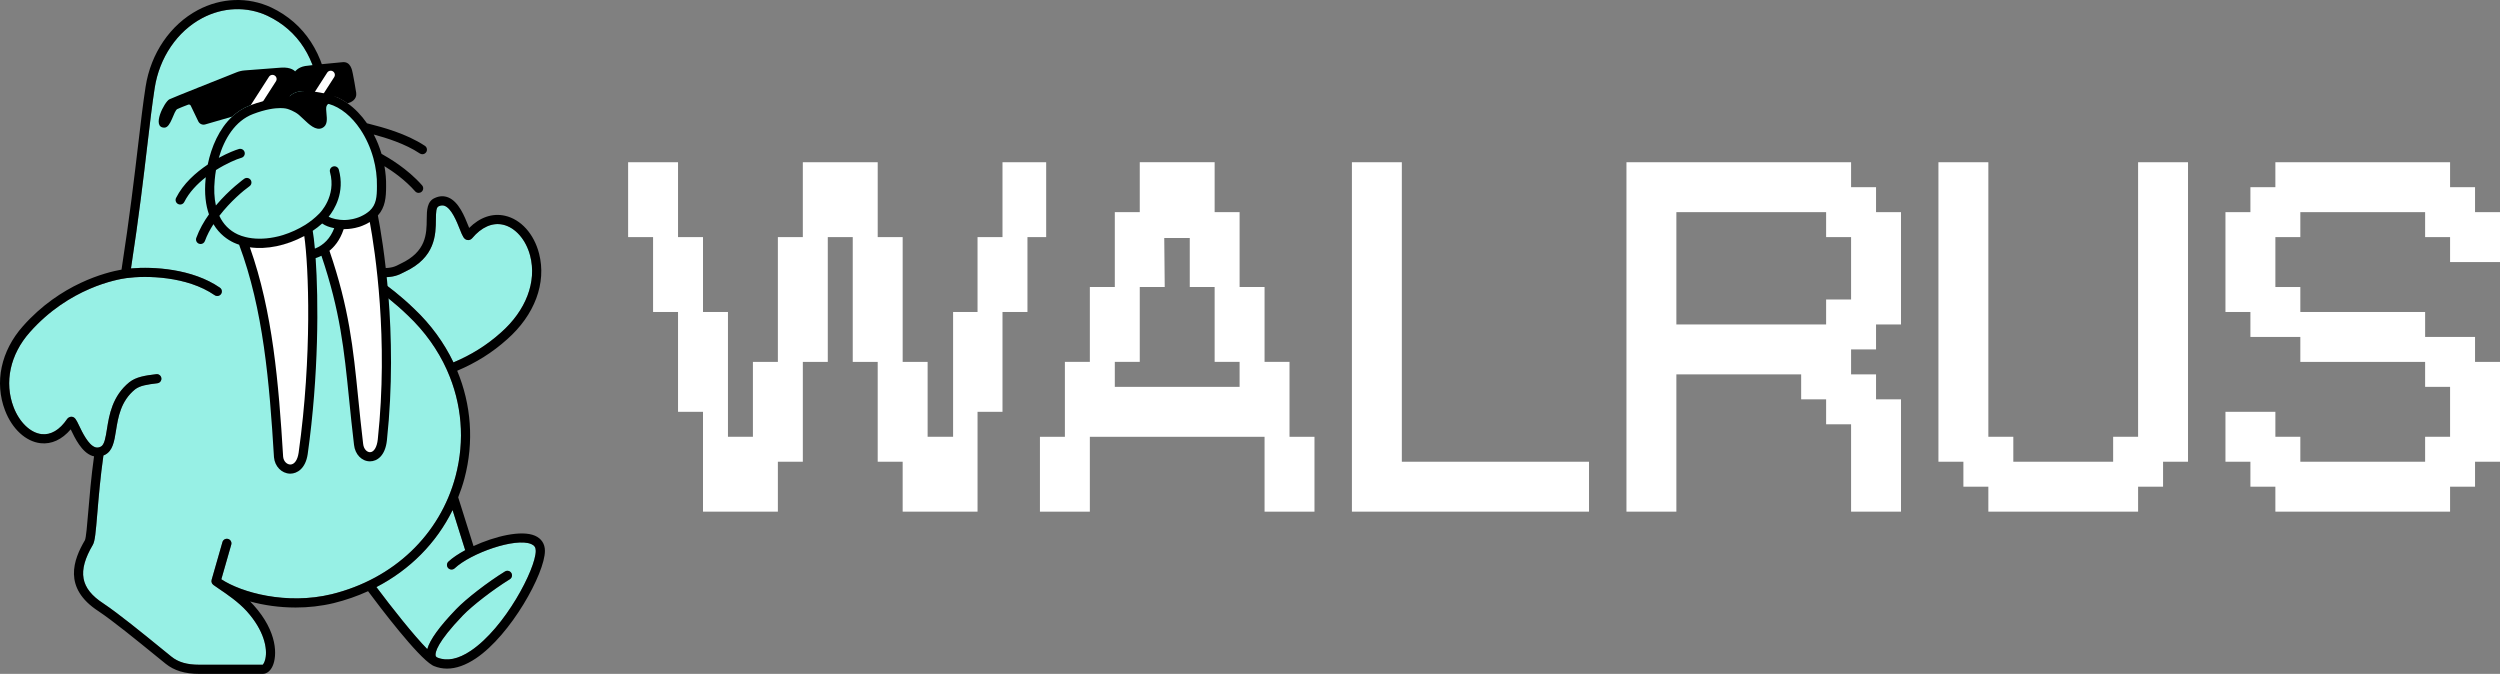 <svg width="601" height="162" viewBox="0 0 601 162" fill="none" xmlns="http://www.w3.org/2000/svg">
<rect x="0" y="0" width="601" height="162" fill="#808080" stroke="none"/>
<path d="M109.661 146.449C112.075 143.938 117.231 139.954 121.401 137.38C121.92 137.062 122.598 137.22 122.919 137.736C123.239 138.253 123.08 138.93 122.562 139.25C118.525 141.742 113.558 145.571 111.252 147.969C105.016 154.461 104.603 156.851 104.715 157.577C104.738 157.727 104.793 157.847 104.945 157.959C105.017 158 105.101 158.06 105.164 158.085C107.462 159.021 110.16 158.47 113.178 156.446C121.407 150.929 128.796 136.766 128.796 132.418C128.796 131.606 128.475 131.122 127.722 130.797C123.926 129.163 113.186 132.982 109.308 136.618C108.863 137.033 108.167 137.011 107.749 136.57C107.332 136.127 107.353 135.431 107.797 135.016C108.768 134.106 110.185 133.158 111.834 132.268L108.802 122.623C104.907 130.551 98.542 136.962 90.493 141.131C94.158 146.042 99.425 152.698 102.715 156.044C103.384 153.744 105.645 150.629 109.661 146.449Z" fill="#97F0E5"/>
<path d="M78.161 24.701C77.546 24.751 77.015 24.318 76.955 23.715C75.997 14.039 71.733 7.336 64.284 3.79C59.334 1.487 53.612 1.693 48.593 4.364C42.589 7.558 38.325 13.835 37.186 21.155C36.571 25.108 36.036 29.655 35.417 34.921C34.513 42.608 33.394 52.115 31.488 64.526C36.88 64.058 46.228 64.582 52.858 69.152C53.359 69.497 53.484 70.182 53.138 70.682C52.792 71.181 52.104 71.305 51.604 70.961C44.939 66.366 35.159 66.213 30.431 66.849C28.207 67.147 16.633 69.179 7.159 79.879C2.437 85.193 0.985 91.925 3.272 97.887C4.663 101.51 7.3 104.053 9.989 104.361C12.223 104.625 14.352 103.36 16.142 100.722C16.354 100.409 16.79 100.179 17.166 100.183C18.004 100.209 18.316 100.861 18.999 102.289C19.779 103.922 21.232 106.96 22.893 107.514C23.338 107.662 23.772 107.613 24.262 107.358C25.112 106.908 25.39 105.167 25.712 103.151C26.246 99.81 26.977 95.235 31.09 91.89C32.717 90.617 34.801 90.284 37.568 89.952C38.167 89.872 38.722 90.308 38.795 90.911C38.867 91.514 38.436 92.062 37.832 92.134C35.423 92.423 33.628 92.698 32.468 93.607C29.022 96.409 28.394 100.339 27.889 103.497C27.475 106.093 27.116 108.336 25.29 109.304C25.147 109.378 25.005 109.441 24.862 109.499C24.127 114.664 23.729 119.401 23.41 123.235C23.006 128.087 22.822 130.092 22.322 130.965C18.548 137.372 19.289 141.461 24.873 145.088C28.397 147.433 34.349 152.276 38.693 155.813C39.614 156.562 40.462 157.253 41.199 157.847C42.873 159.199 44.947 159.802 47.922 159.802H63.155C63.18 159.775 63.568 159.412 63.793 158.4C64.353 155.882 63.473 151.55 59.328 146.944C57.285 144.688 54.509 142.812 52.673 141.572C52.081 141.173 51.598 140.844 51.274 140.597C51.272 140.595 51.27 140.594 51.269 140.593C51.269 140.593 51.269 140.593 51.269 140.593C51.266 140.591 51.261 140.587 51.258 140.585C51.255 140.583 51.254 140.579 51.251 140.576C51.181 140.522 51.133 140.45 51.08 140.382C51.047 140.34 51.001 140.306 50.975 140.261C50.973 140.257 50.971 140.254 50.969 140.251C50.936 140.192 50.927 140.124 50.905 140.06C50.883 139.993 50.849 139.931 50.839 139.862C50.839 139.859 50.838 139.856 50.837 139.852C50.832 139.813 50.846 139.772 50.845 139.732C50.844 139.705 50.848 139.68 50.85 139.653C50.854 139.583 50.845 139.512 50.863 139.442C50.865 139.436 50.868 139.43 50.869 139.423C50.87 139.419 50.869 139.416 50.87 139.412L53.476 130.318C53.643 129.734 54.251 129.394 54.839 129.563C55.424 129.73 55.763 130.338 55.596 130.921L53.208 139.255C58.009 142.437 68.87 145.481 79.73 142.844C94.642 139.171 105.781 128.561 109.522 114.462C111.812 105.834 111.025 97 107.504 89.08C107.478 89.036 107.446 88.997 107.427 88.949C107.416 88.922 107.421 88.894 107.412 88.868C105.264 84.112 102.128 79.691 98.072 75.851C94.664 72.549 91.609 70.375 91.579 70.353C91.083 70.001 90.966 69.315 91.319 68.82C91.67 68.324 92.359 68.209 92.855 68.56C92.984 68.652 96.071 70.847 99.599 74.265C103.622 78.074 106.767 82.436 109.012 87.118C113.339 85.3 117.092 82.947 120.441 79.933C126.444 74.639 129.064 67.755 127.458 61.511C126.458 57.624 123.889 54.681 120.914 54.011C118.373 53.439 115.742 54.596 113.508 57.268C113.196 57.621 112.78 57.773 112.351 57.698C111.511 57.549 111.209 56.792 110.549 55.133C109.81 53.278 108.573 50.171 106.938 49.503C106.484 49.318 106.025 49.342 105.489 49.576C104.846 49.826 104.806 50.941 104.79 52.74C104.758 56.388 104.709 61.9 97.294 65.356C95.647 66.233 94.549 66.659 91.816 66.659C91.207 66.659 90.714 66.166 90.714 65.559C90.714 65.062 91.051 64.658 91.505 64.522C90.969 60.264 89.511 51.368 89.511 51.368C89.511 51.368 91.616 47.97 91.516 44.872C91.315 37.776 88.91 28.782 80.592 24.584C80.15 24.254 79.647 23.596 79.1 23.1C79.115 23.234 79.136 23.363 79.15 23.498C79.209 24.102 78.767 24.641 78.161 24.701Z" fill="#97F0E5"/>
<path d="M128.598 128.78C125.311 127.363 118.921 128.934 113.833 131.274L110.147 119.551C110.725 118.081 111.241 116.578 111.654 115.025C113.986 106.235 113.285 97.252 109.91 89.128C114.45 87.214 118.393 84.739 121.91 81.573C128.538 75.728 131.41 68.024 129.594 60.965C128.371 56.215 125.231 52.729 121.398 51.867C118.386 51.187 115.364 52.232 112.788 54.796C112.723 54.637 112.659 54.474 112.598 54.322C111.673 52 110.276 48.492 107.774 47.469C106.759 47.053 105.691 47.085 104.645 47.545C102.624 48.329 102.605 50.562 102.585 52.721C102.555 56.185 102.517 60.495 96.308 63.39C94.913 64.132 94.196 64.46 91.816 64.46C91.706 64.46 91.605 64.492 91.505 64.522C91.051 64.658 90.714 65.062 90.714 65.559C90.714 66.166 91.207 66.659 91.816 66.659C94.549 66.659 95.647 66.233 97.293 65.356C104.709 61.9 104.758 56.388 104.79 52.74C104.806 50.941 104.846 49.826 105.489 49.576C106.025 49.342 106.484 49.318 106.938 49.503C108.573 50.171 109.81 53.278 110.549 55.133C111.209 56.792 111.511 57.549 112.351 57.698C112.78 57.773 113.196 57.621 113.508 57.268C115.741 54.596 118.373 53.439 120.914 54.012C123.889 54.681 126.458 57.625 127.458 61.511C129.064 67.755 126.444 74.639 120.441 79.933C117.092 82.947 113.339 85.3 109.012 87.119C106.767 82.436 103.622 78.074 99.599 74.265C96.071 70.847 92.984 68.652 92.855 68.56C92.359 68.209 91.67 68.324 91.319 68.82C90.966 69.315 91.083 70.001 91.579 70.353C91.609 70.375 94.664 72.549 98.072 75.851C102.128 79.692 105.264 84.112 107.412 88.868C107.42 88.895 107.416 88.922 107.427 88.949C107.446 88.998 107.478 89.036 107.504 89.08C111.025 97 111.812 105.834 109.522 114.463C105.78 128.561 94.642 139.171 79.73 142.844C68.87 145.482 58.009 142.437 53.208 139.255L55.596 130.921C55.763 130.338 55.424 129.73 54.839 129.563C54.251 129.394 53.643 129.735 53.476 130.318L50.87 139.412C50.869 139.416 50.87 139.419 50.869 139.423C50.867 139.43 50.865 139.436 50.863 139.442C50.845 139.512 50.853 139.583 50.85 139.654C50.848 139.68 50.844 139.706 50.845 139.732C50.845 139.772 50.832 139.813 50.837 139.852C50.838 139.856 50.839 139.859 50.839 139.862C50.849 139.931 50.883 139.993 50.905 140.06C50.927 140.124 50.936 140.192 50.969 140.251C50.971 140.254 50.973 140.257 50.975 140.261C51.001 140.306 51.047 140.34 51.08 140.382C51.133 140.45 51.181 140.522 51.25 140.576C51.254 140.579 51.255 140.583 51.258 140.585C51.261 140.587 51.265 140.59 51.268 140.592C51.268 140.592 51.268 140.593 51.268 140.592C51.27 140.594 51.272 140.596 51.274 140.597C51.598 140.844 52.081 141.173 52.673 141.572C54.509 142.812 57.285 144.688 59.328 146.944C63.473 151.55 64.353 155.883 63.793 158.401C63.568 159.412 63.18 159.775 63.155 159.802H47.922C44.947 159.802 42.873 159.199 41.199 157.847C40.462 157.253 39.614 156.562 38.693 155.813C34.349 152.276 28.397 147.433 24.873 145.088C19.289 141.461 18.548 137.372 22.322 130.965C22.822 130.092 23.006 128.087 23.41 123.235C23.729 119.401 24.127 114.664 24.862 109.499C25.004 109.441 25.147 109.379 25.289 109.304C27.116 108.336 27.475 106.094 27.889 103.497C28.394 100.339 29.021 96.409 32.468 93.607C33.628 92.698 35.422 92.423 37.831 92.134C38.436 92.062 38.867 91.515 38.794 90.911C38.722 90.308 38.167 89.872 37.568 89.952C34.8 90.284 32.716 90.617 31.09 91.89C26.977 95.235 26.245 99.81 25.712 103.151C25.39 105.167 25.112 106.909 24.262 107.358C23.772 107.613 23.338 107.662 22.893 107.514C21.232 106.96 19.779 103.922 18.999 102.289C18.316 100.862 18.004 100.209 17.166 100.183C16.79 100.179 16.354 100.409 16.142 100.722C14.352 103.36 12.223 104.625 9.989 104.361C7.3 104.053 4.663 101.511 3.272 97.887C0.985 91.925 2.437 85.193 7.159 79.879C16.633 69.179 28.207 67.147 30.431 66.849C35.159 66.213 44.939 66.367 51.604 70.961C52.104 71.305 52.791 71.181 53.138 70.682C53.484 70.182 53.359 69.497 52.858 69.152C46.228 64.582 36.88 64.058 31.488 64.526C33.394 52.115 34.513 42.608 35.417 34.921C36.036 29.656 36.571 25.108 37.186 21.155C38.325 13.835 42.589 7.558 48.593 4.364C53.612 1.693 59.334 1.487 64.284 3.79C71.733 7.336 75.997 14.039 76.955 23.715C77.015 24.319 77.545 24.751 78.161 24.701C78.767 24.641 79.209 24.103 79.15 23.498C79.136 23.363 79.115 23.234 79.1 23.101C77.99 12.963 73.206 5.601 65.225 1.802C59.631 -0.802 53.191 -0.574 47.555 2.424C40.943 5.942 36.252 12.818 35.007 20.818C34.386 24.812 33.849 29.378 33.227 34.665C32.31 42.463 31.172 52.136 29.213 64.814C25.479 65.474 14.554 68.204 5.507 78.422C0.231 84.361 -1.374 91.931 1.213 98.672C2.921 103.121 6.186 106.138 9.736 106.546C12.367 106.848 14.884 105.692 16.999 103.216C17.002 103.222 17.006 103.229 17.008 103.236C17.994 105.298 19.644 108.749 22.194 109.599C22.331 109.645 22.47 109.673 22.607 109.702C21.907 114.757 21.507 119.513 21.213 123.053C20.957 126.127 20.692 129.306 20.414 129.863C17.68 134.506 15.043 141.326 23.659 146.924C27.086 149.203 32.989 154.008 37.299 157.516C38.222 158.268 39.073 158.96 39.812 159.556C41.877 161.224 44.454 162 47.922 162H63.154C64.134 162 65.009 161.302 65.553 160.084C66.609 157.724 66.832 151.992 60.966 145.473C60.695 145.174 60.414 144.883 60.126 144.599C63.425 145.499 67.17 146.048 71.068 146.048C74.088 146.048 77.198 145.721 80.255 144.979C83.141 144.268 85.889 143.306 88.484 142.123C91.353 145.982 100.336 157.838 103.934 159.92C103.955 159.932 103.97 159.949 103.992 159.96C104.01 159.97 104.03 159.974 104.049 159.983C104.145 160.034 104.241 160.084 104.328 160.12C105.334 160.529 106.38 160.733 107.463 160.733C109.639 160.733 111.963 159.911 114.409 158.271C122.802 152.642 131 137.827 131 132.418C131 130.74 130.147 129.448 128.598 128.78ZM113.178 156.446C110.16 158.47 107.462 159.021 105.164 158.085C105.101 158.059 105.017 158 104.945 157.959C104.793 157.847 104.738 157.727 104.715 157.577C104.603 156.851 105.016 154.46 111.252 147.969C113.558 145.571 118.525 141.742 122.562 139.25C123.079 138.93 123.239 138.253 122.919 137.736C122.598 137.22 121.92 137.062 121.401 137.38C117.231 139.954 112.074 143.938 109.661 146.449C105.644 150.629 103.384 153.744 102.715 156.044C99.425 152.698 94.158 146.042 90.492 141.131C98.542 136.962 104.907 130.551 108.802 122.623L111.834 132.268C110.185 133.158 108.768 134.106 107.797 135.016C107.353 135.431 107.332 136.127 107.749 136.57C108.167 137.011 108.863 137.033 109.308 136.618C113.186 132.982 123.926 129.163 127.722 130.797C128.475 131.122 128.796 131.606 128.796 132.418C128.796 136.766 121.407 150.929 113.178 156.446Z" fill="black"/>
<path d="M68.987 23.901C69.545 23.058 70.679 21.967 72.835 21.887C75.668 21.773 79.232 22.76 79.386 22.803C80.839 23.19 82.232 23.893 83.542 24.821C83.545 24.82 83.549 24.821 83.552 24.821C84.424 24.636 85.857 23.898 85.632 22.327C85.402 20.73 85.044 18.899 84.811 17.681C84.639 16.783 84.26 14.774 82.376 14.946C80.493 15.118 74.272 15.717 73.361 15.871C71.669 16.157 70.947 17.167 70.947 17.167C70.947 17.167 70.103 16.064 67.522 16.262L58.853 16.924C58.172 16.976 57.508 17.129 56.874 17.382C53.406 18.764 41.588 23.448 40.721 23.875C39.525 24.464 36.338 30.686 39.518 30.686C41.124 30.686 41.724 26.641 42.66 26.196C43.202 25.938 44.641 25.391 45.24 25.159C45.477 25.066 45.744 25.173 45.855 25.402L47.667 29.171C47.974 29.809 48.709 30.121 49.383 29.899L55.816 28.035C57.034 26.899 58.437 25.971 60.056 25.356C64.685 23.597 67.574 23.662 68.987 23.901Z" fill="black"/>
<path d="M69.67 23.185L68.908 19.32C68.908 19.32 68.847 18.252 67.705 18.35L58.826 19.105C58.826 19.105 57.724 19.078 57.971 20.364L58.715 24.238C58.715 24.238 58.763 25.195 60.301 25.049L69.854 24.137L69.67 23.185Z" fill="black"/>
<path d="M83.443 21.917L82.724 18.046C82.593 17.343 81.939 16.861 81.228 16.943L73.536 17.831C73.536 17.831 72.279 17.91 72.492 18.997L73.226 22.756C73.356 23.396 74.343 23.775 74.934 23.775C74.934 23.775 81.728 23.125 82.597 23.039C83.644 22.934 83.443 21.917 83.443 21.917Z" fill="black"/>
<path fill-rule="evenodd" clip-rule="evenodd" d="M66.041 18.159C66.505 18.457 66.64 19.076 66.341 19.541L61.841 26.541C61.542 27.005 60.924 27.14 60.459 26.841C59.995 26.543 59.86 25.924 60.159 25.459L64.659 18.459C64.957 17.995 65.576 17.86 66.041 18.159Z" fill="white"/>
<path fill-rule="evenodd" clip-rule="evenodd" d="M80.041 17.159C80.505 17.457 80.64 18.076 80.341 18.541L75.841 25.541C75.543 26.005 74.924 26.14 74.459 25.841C73.995 25.543 73.86 24.924 74.159 24.459L78.659 17.459C78.957 16.995 79.576 16.86 80.041 17.159Z" fill="white"/>
<path d="M102.149 35.063C97.633 32.06 91.772 30.553 88.955 29.829C88.663 29.755 88.428 29.693 88.22 29.637C86.871 27.696 85.282 26.054 83.542 24.821C82.232 23.892 80.839 23.19 79.386 22.803C79.232 22.76 75.668 21.773 72.835 21.887C70.68 21.966 69.545 23.058 68.987 23.901C67.575 23.662 64.685 23.597 60.056 25.356C58.437 25.971 57.034 26.9 55.817 28.035C52.682 30.959 50.815 35.304 49.938 39.558C47.029 41.502 44.034 44.173 42.326 47.579C42.054 48.121 42.275 48.782 42.82 49.053C42.978 49.133 43.146 49.169 43.311 49.169C43.716 49.169 44.105 48.947 44.298 48.562C45.465 46.234 47.394 44.232 49.47 42.604C49.458 42.725 49.441 42.848 49.43 42.968C49.084 46.565 49.47 49.354 50.234 51.536C49.016 53.25 47.926 55.155 47.187 57.19C46.979 57.761 47.275 58.391 47.848 58.598C47.971 58.643 48.098 58.664 48.223 58.664C48.674 58.664 49.097 58.386 49.259 57.939C49.769 56.536 50.489 55.178 51.316 53.892C52.773 56.335 54.74 57.654 56.235 58.347C56.637 58.533 57.058 58.688 57.486 58.832C63.296 74.361 64.769 91.849 65.865 109.926C66.053 112.112 67.698 113.806 69.691 113.866C69.724 113.867 69.757 113.868 69.79 113.868C71.419 113.868 73.453 112.652 73.968 109.185C76.656 90.038 76.577 72.132 75.877 62.046C75.972 62.015 76.069 61.993 76.163 61.959C76.548 61.822 76.915 61.661 77.272 61.485C81.783 74.806 82.733 84.14 83.912 95.845C84.264 99.329 84.626 102.932 85.108 106.953C85.357 109.245 86.97 110.907 88.944 110.907H88.949C90.656 110.904 92.62 109.575 93.013 105.852C95.798 79.857 91.925 57.348 90.841 51.801C92.619 49.838 92.818 47.428 92.818 44.795C92.853 43.17 92.704 41.544 92.421 39.948C94.459 41.207 97.366 43.234 99.809 45.998C100.026 46.245 100.331 46.371 100.636 46.371C100.895 46.371 101.156 46.281 101.365 46.096C101.821 45.695 101.865 45 101.463 44.545C97.904 40.517 93.497 37.987 91.72 36.982C91.236 35.361 90.613 33.797 89.856 32.339C92.813 33.134 97.371 34.528 100.926 36.892C101.114 37.017 101.326 37.077 101.536 37.077C101.893 37.077 102.242 36.905 102.454 36.587C102.792 36.082 102.655 35.4 102.149 35.063ZM75.697 59.771C75.537 57.977 75.358 56.536 75.178 55.493C75.973 54.948 76.743 54.371 77.45 53.729C77.868 54.027 78.339 54.249 78.75 54.409C79.207 54.586 79.75 54.737 80.344 54.855C79.422 57.264 77.862 58.912 75.697 59.771ZM90.614 44.772C90.614 47.313 90.464 49.179 88.881 50.654C88.538 50.958 88.183 51.22 87.823 51.449C87.476 51.662 87.09 51.868 86.653 52.065C86.325 52.213 85.997 52.325 85.671 52.429C85.457 52.495 85.249 52.553 85.044 52.601C84.939 52.627 84.834 52.65 84.73 52.672C84.427 52.734 84.136 52.782 83.867 52.814C83.742 52.828 83.618 52.842 83.496 52.852C83.323 52.866 83.158 52.878 83.008 52.884C81.247 52.931 79.759 52.512 79.004 52.112C80.37 50.416 82.962 46.294 81.455 40.785C81.295 40.199 80.69 39.851 80.102 40.014C79.515 40.173 79.168 40.778 79.329 41.364C80.93 47.221 76.893 51.209 76.721 51.376C76.718 51.379 76.717 51.383 76.714 51.386C76.709 51.391 76.702 51.394 76.697 51.399C75.717 52.399 74.595 53.288 73.385 54.059L73.383 54.06C71.657 55.124 69.859 55.931 68.066 56.496C67.778 56.584 67.491 56.669 67.202 56.745C67.077 56.778 66.954 56.805 66.829 56.836C64.388 57.425 61.942 57.551 59.772 57.151C59.519 57.102 59.267 57.051 59.02 56.988C58.37 56.825 57.744 56.621 57.163 56.352C55.155 55.422 53.675 53.912 52.731 51.887C55.379 48.447 58.536 45.789 59.983 44.77C60.48 44.42 60.599 43.734 60.247 43.238C59.897 42.743 59.207 42.623 58.711 42.974C58.657 43.013 55.176 45.499 51.899 49.396C51.498 47.593 51.4 45.515 51.626 43.17C51.692 42.421 51.791 41.654 51.924 40.88C54.44 39.293 56.831 38.273 58.041 37.935C58.627 37.772 58.969 37.164 58.805 36.58C58.641 35.995 58.035 35.655 57.446 35.818C56.638 36.044 54.785 36.757 52.6 37.946C53.918 33.364 56.522 29.052 60.841 27.41C63.886 26.254 66.043 25.984 67.393 25.984C68.568 25.984 69.132 26.189 69.135 26.19C69.172 26.206 69.213 26.22 69.251 26.232C69.267 26.236 70.762 26.693 71.863 27.622C72.155 27.869 72.484 28.184 72.829 28.515C74.347 29.968 75.914 31.47 77.44 30.782C78.772 30.179 78.615 28.609 78.49 27.348C78.424 26.694 78.343 25.88 78.499 25.517C78.692 25.068 78.909 24.987 79.01 24.976C81.917 25.788 84.58 28.049 86.623 31.097C86.641 31.132 86.664 31.162 86.686 31.195C88.005 33.187 89.061 35.504 89.743 37.98C89.75 38.01 89.76 38.038 89.77 38.067C90.356 40.227 90.663 42.501 90.614 44.772Z" fill="black"/>
<path d="M82.618 55.094C81.706 57.92 80.143 59.526 79.198 60.284C83.939 74.111 84.898 83.632 86.106 95.626C86.456 99.099 86.818 102.691 87.299 106.704C87.44 108.011 88.252 108.708 88.944 108.708H88.946C89.886 108.707 90.622 107.494 90.821 105.619C93.408 81.467 90.182 60.367 88.897 53.379C86.488 54.87 84.005 55.092 82.618 55.094Z" fill="white"/>
<path d="M73.146 56.735C68.808 59.063 64.13 60.028 60.066 59.453C65.561 74.907 66.991 92.076 68.063 109.766C68.166 110.962 69.014 111.646 69.758 111.669H69.799C70.769 111.669 71.528 110.603 71.786 108.871C75.07 85.476 74.2 64.053 73.146 56.735Z" fill="white"/>
<path d="M187 123H169V99H163V75H157V57H151L151 39L163 39L163 57H169V75H175V105H181V87H187V57H193V39H211V57H217V87H223V105H229.125V75H235V57H241V39H251.5V57H247V75H241V99H235V123H217V111H211V87H205V57H199V87H193V111H187V123Z" fill="white"/>
<path d="M262 123H250V105H256V87H262V69H268V51H274V39H292V51H298V69H304V87H310V105H316V123H304V105H262V123ZM268 93H298V87H292V69H286.02V57.22H279.886L280 69H274V87H268V93Z" fill="white"/>
<path d="M382 123H325V39H337V111H382V123Z" fill="white"/>
<path d="M403 123H391V39H445V45H451V51H457V78H451V84H445V90H451V96H457V123H445V102H439V96H433V90H403V123ZM403 78H439V72H445V57H439V51H403V78Z" fill="white"/>
<path d="M514 123H478V117H472V111H466V39H478V105H484V111H508V105H514V39H526V111H520V117H514V123Z" fill="white"/>
<path d="M589 123H547V117H541V111H535V99H547V105H553V111H583V105H589V93H583V87H553V81H541V75H535V51H541V45H547V39H589V45H595V51H601V63H589V57H583V51H553V57H547V69H553V75H583V81H595V87H601V111H595V117H589V123Z" fill="white"/>
</svg>
